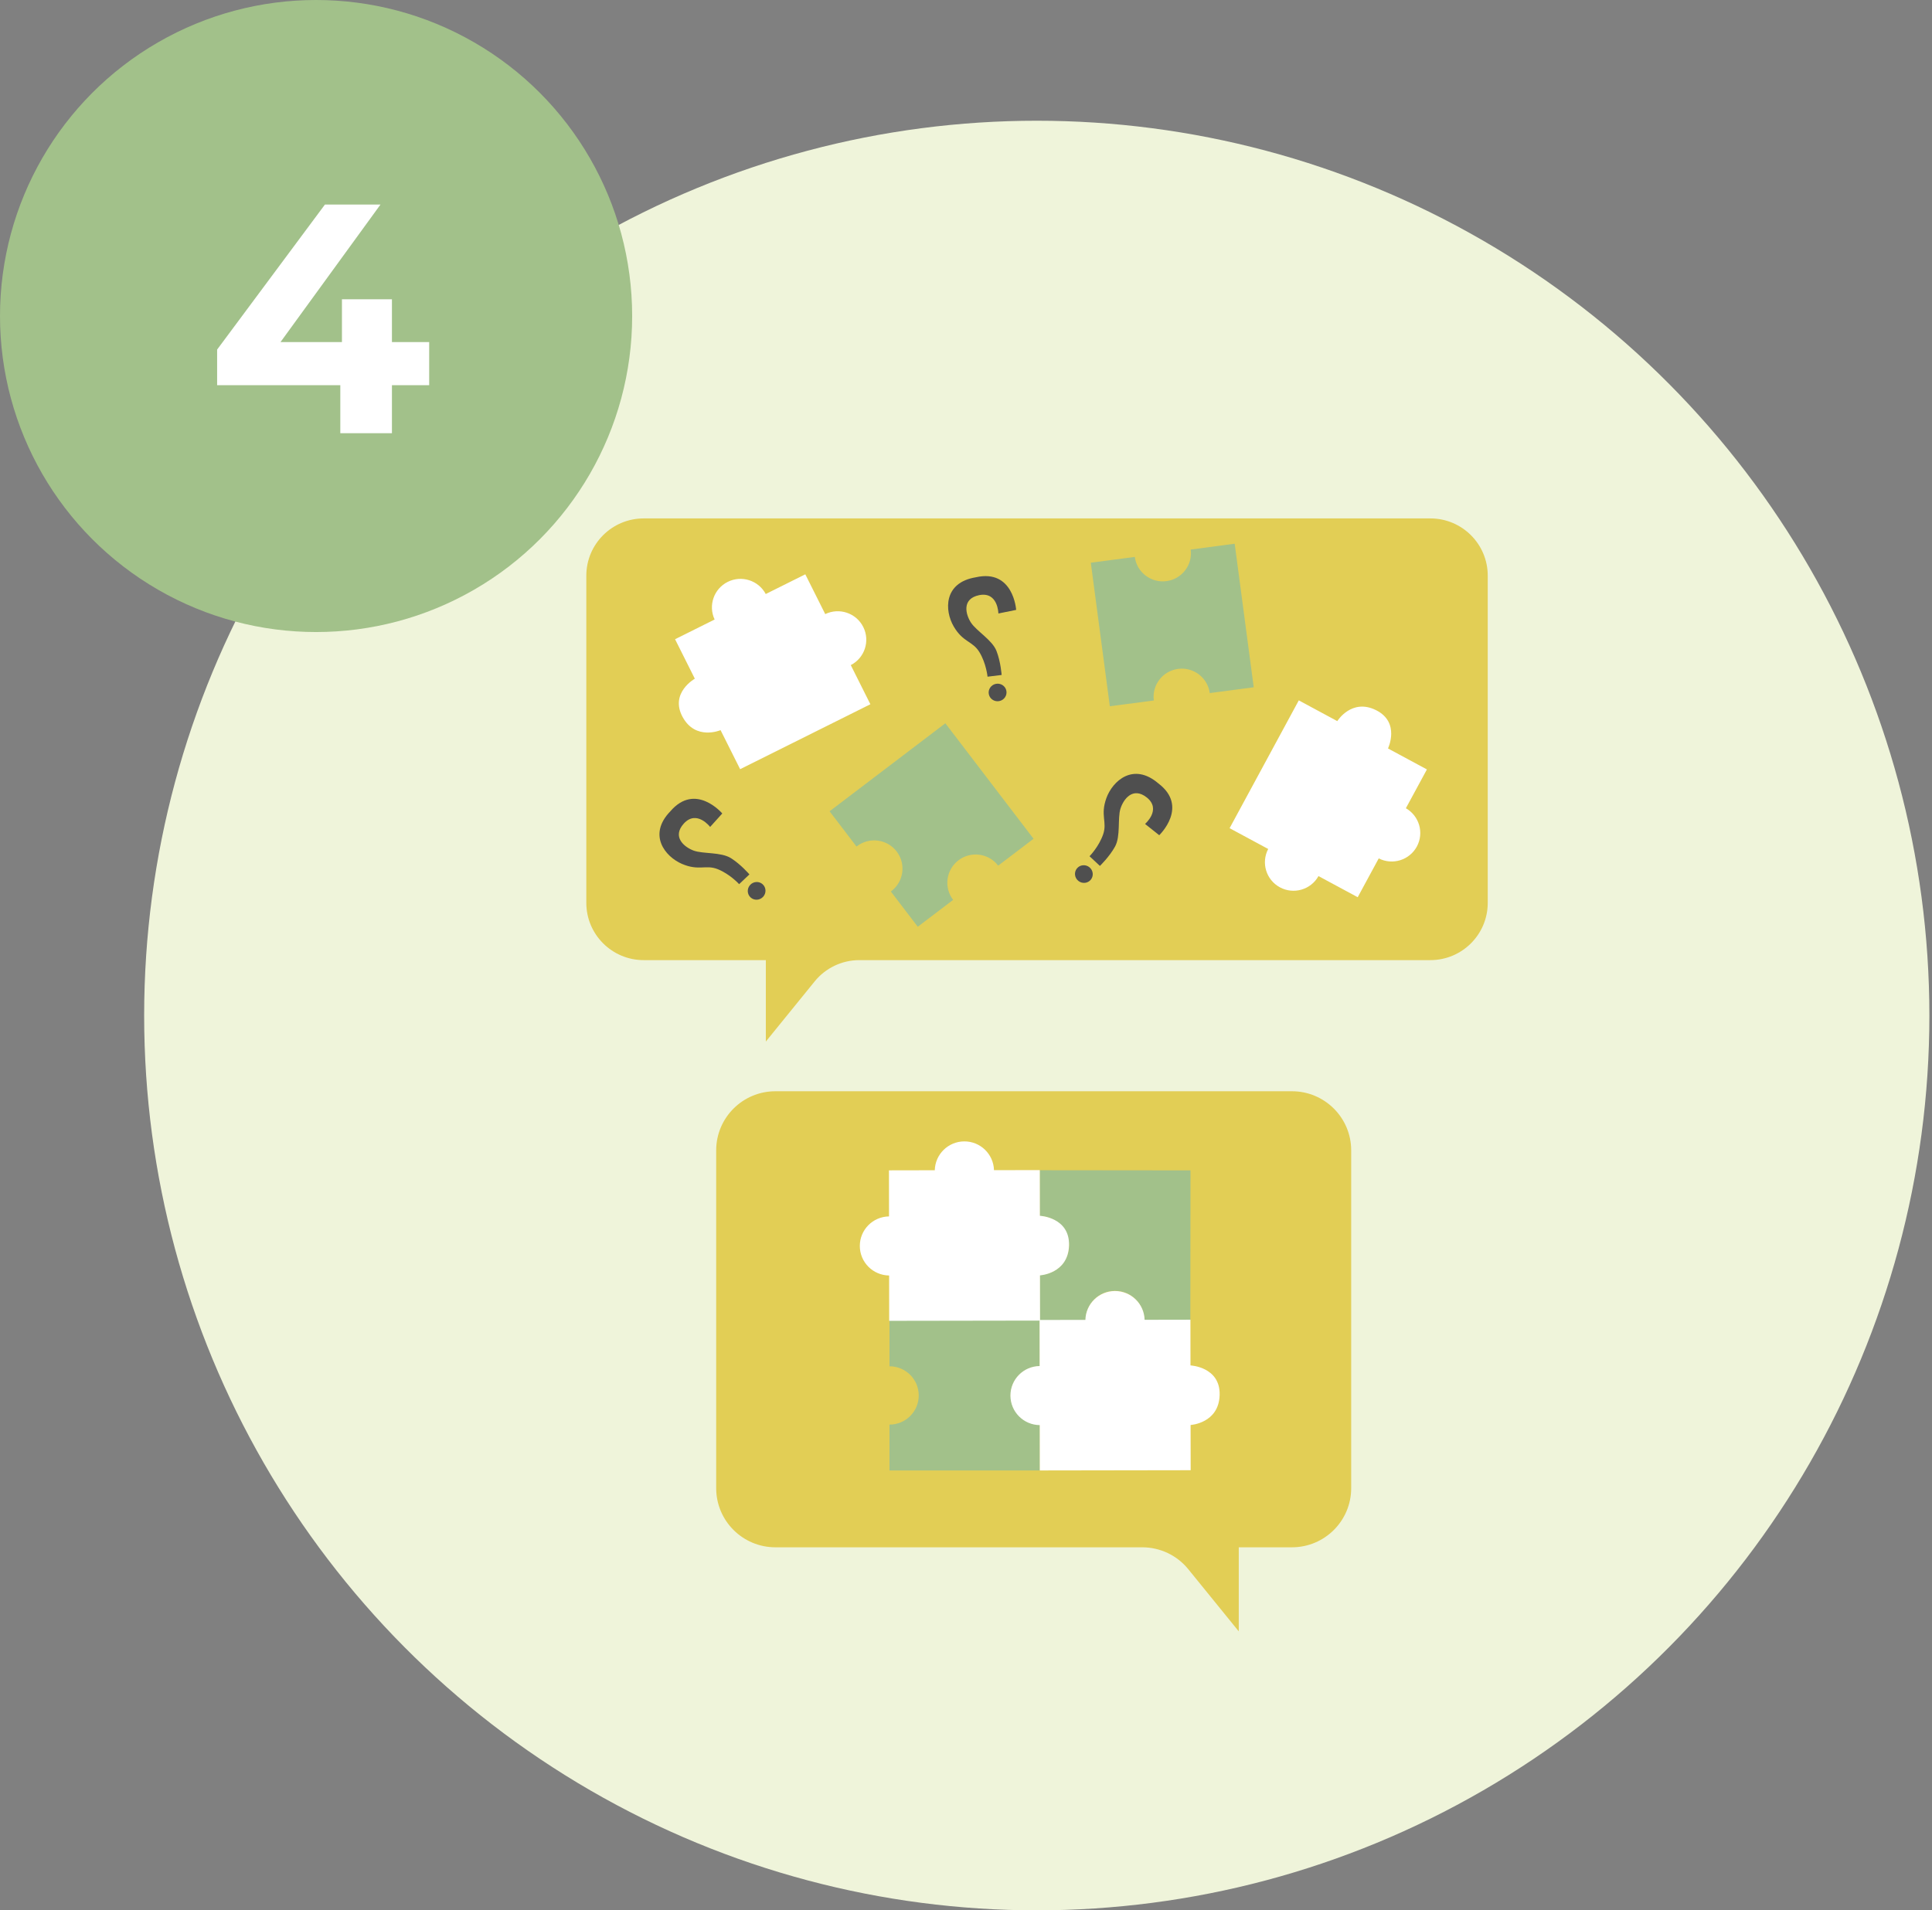 <?xml version="1.0" encoding="UTF-8"?> <svg xmlns="http://www.w3.org/2000/svg" width="272" height="269" viewBox="0 0 272 269" fill="none"><rect x="0" y="0" width="272" height="269" fill="#808080" stroke="none"/> <ellipse cx="145.963" cy="143" rx="125.668" ry="126" fill="#EFF4DA"></ellipse> <path d="M109.172 217.881H160.813C163.33 217.881 165.712 219.014 167.295 220.965L174.401 229.717L174.402 217.881H181.886C186.493 217.881 190.229 214.154 190.229 209.555V161.987C190.229 157.389 186.494 153.662 181.886 153.662H109.172C104.565 153.662 100.829 157.389 100.829 161.987V209.555C100.829 214.154 104.565 217.881 109.172 217.881Z" fill="#E2CE55"></path> <path d="M129.346 196.499C129.346 198.764 127.504 200.602 125.229 200.602V207.059H146.4V200.602C144.13 200.602 142.288 198.765 142.288 196.499C142.288 194.229 144.13 192.392 146.4 192.392V185.935H125.229V192.392C127.504 192.392 129.346 194.229 129.346 196.499Z" fill="#A2C18A"></path> <path d="M150.503 175.378C150.505 173.104 148.659 171.258 146.375 171.255L146.381 164.783L167.607 164.805L167.585 185.99L161.105 185.984V185.894C161.108 183.615 159.261 181.768 156.978 181.766C154.699 181.764 152.844 183.607 152.842 185.885V185.975L146.361 185.969L146.368 179.497C148.65 179.5 150.501 177.657 150.503 175.378Z" fill="#A2C18A"></path> <path d="M146.415 179.589L146.425 185.957L125.186 185.99L125.177 179.606C122.897 179.582 121.055 177.734 121.051 175.453C121.047 173.171 122.884 171.318 125.163 171.287L125.154 164.8L131.605 164.788C131.658 162.539 133.497 160.727 135.766 160.723C138.034 160.719 139.879 162.525 139.94 164.776L146.39 164.764L146.4 171.201C146.4 171.201 150.622 171.395 150.503 175.378C150.384 179.361 146.415 179.589 146.415 179.589Z" fill="white"></path> <path d="M167.62 200.658L167.63 207.026L146.391 207.059L146.382 200.675C144.102 200.651 142.26 198.803 142.256 196.522C142.252 194.24 144.088 192.387 146.368 192.356L146.359 185.868L152.81 185.857C152.863 183.608 154.702 181.795 156.971 181.792C159.239 181.788 161.084 183.593 161.145 185.845L167.596 185.833L167.605 192.27C167.605 192.27 171.827 192.464 171.709 196.446C171.59 200.429 167.62 200.658 167.62 200.658Z" fill="white"></path> <path d="M201.374 135.199H120.981C118.544 135.199 116.237 136.297 114.702 138.186L107.82 146.663V135.199H90.627C86.165 135.199 82.546 131.589 82.546 127.135V81.063C82.546 76.611 86.164 73 90.627 73H201.374C205.837 73 209.454 76.61 209.454 81.063V127.135C209.454 131.589 205.837 135.199 201.374 135.199Z" fill="#E2CE55"></path> <path d="M164.223 81.831C166.395 81.544 167.924 79.554 167.636 77.382L173.828 76.564L176.508 96.778L170.316 97.595C170.028 95.428 168.033 93.902 165.861 94.189C163.684 94.476 162.156 96.468 162.442 98.635L156.25 99.452L153.571 79.238L159.763 78.421C160.051 80.593 162.046 82.119 164.223 81.831Z" fill="#A2C18A"></path> <path d="M134.944 121.138C136.694 119.808 139.194 120.145 140.53 121.895L145.509 118.109L133.093 101.848L116.794 114.24L120.584 119.204L120.653 119.152C122.406 117.819 124.907 118.156 126.243 119.905C127.575 121.65 127.24 124.15 125.488 125.483L125.419 125.536L129.209 130.5L134.188 126.715C132.853 124.966 133.191 122.471 134.944 121.138Z" fill="#A2C18A"></path> <path d="M101.447 102.813L104.201 108.311L122.538 99.168L119.778 93.656C121.735 92.651 122.523 90.261 121.537 88.291C120.55 86.32 118.162 85.516 116.182 86.473L113.377 80.871L107.806 83.646C106.785 81.728 104.413 80.96 102.453 81.936C100.495 82.913 99.687 85.267 100.61 87.235L95.04 90.011L97.823 95.569C97.823 95.569 94.265 97.559 96.094 100.944C97.924 104.33 101.447 102.813 101.447 102.813Z" fill="white"></path> <path d="M188.273 101.543L182.853 98.622L173.111 116.62L178.545 119.548C177.522 121.492 178.255 123.901 180.195 124.947C182.137 125.995 184.556 125.284 185.625 123.365L191.147 126.34L194.107 120.875C196.047 121.859 198.432 121.127 199.473 119.205C200.513 117.283 199.819 114.892 197.929 113.811L200.89 108.346L195.411 105.393C195.411 105.393 197.177 101.724 193.731 100.002C190.283 98.281 188.273 101.543 188.273 101.543Z" fill="white"></path> <path d="M101.687 114.548L99.978 116.443C99.978 116.443 98.095 113.976 96.273 115.966C94.576 117.847 96.329 119.279 97.641 119.77C98.955 120.261 101.51 119.958 102.909 120.84C104.308 121.722 105.509 123.128 105.509 123.128L104.059 124.501C104.059 124.501 102.805 123.11 101.079 122.404C99.371 121.705 98.414 122.677 96.018 121.651C93.621 120.624 91.17 117.544 94.377 114.241C97.921 110.11 101.687 114.548 101.687 114.548Z" fill="#4F4F4F"></path> <path d="M107.366 124.511C106.858 124.054 106.069 124.103 105.603 124.618C105.138 125.134 105.173 125.922 105.682 126.379C106.19 126.836 106.979 126.787 107.445 126.272C107.909 125.756 107.874 124.968 107.366 124.511Z" fill="#4F4F4F"></path> <path d="M143.062 85.88L140.56 86.387C140.56 86.387 140.518 83.287 137.867 83.802C135.382 84.306 135.935 86.498 136.698 87.672C137.46 88.847 139.694 90.121 140.292 91.662C140.891 93.201 141.017 95.044 141.017 95.044L139.033 95.287C139.033 95.287 138.855 93.424 137.889 91.831C136.933 90.254 135.585 90.468 134.272 88.219C132.959 85.97 132.827 82.04 137.373 81.291C142.685 80.076 143.062 85.88 143.062 85.88Z" fill="#4F4F4F"></path> <path d="M141.682 97.258C141.545 96.59 140.883 96.159 140.201 96.297C139.519 96.435 139.078 97.09 139.214 97.759C139.351 98.427 140.013 98.858 140.694 98.72C141.376 98.581 141.817 97.927 141.682 97.258Z" fill="#4F4F4F"></path> <path d="M163.205 117.609L161.208 116.022C161.208 116.022 163.562 113.998 161.462 112.303C159.479 110.725 158.151 112.557 157.739 113.894C157.326 115.231 157.783 117.758 156.985 119.205C156.187 120.652 154.852 121.932 154.852 121.932L153.392 120.57C153.392 120.57 154.708 119.237 155.311 117.476C155.908 115.732 154.878 114.838 155.762 112.388C156.645 109.939 159.578 107.313 163.075 110.309C167.42 113.592 163.205 117.609 163.205 117.609Z" fill="#4F4F4F"></path> <path d="M153.579 123.862C154.005 123.328 153.91 122.546 153.366 122.113C152.822 121.68 152.036 121.763 151.609 122.296C151.183 122.83 151.278 123.613 151.822 124.045C152.367 124.478 153.153 124.396 153.579 123.862Z" fill="#4F4F4F"></path> <circle cx="44.5" cy="44.5" r="44.5" fill="#A2C18A"></circle> <path d="M60.423 54.238H55.179V61H47.911V54.238H30.569V49.224L45.749 28.8H53.569L39.493 48.166H48.141V42.14H55.179V48.166H60.423V54.238Z" fill="white"></path> </svg> 